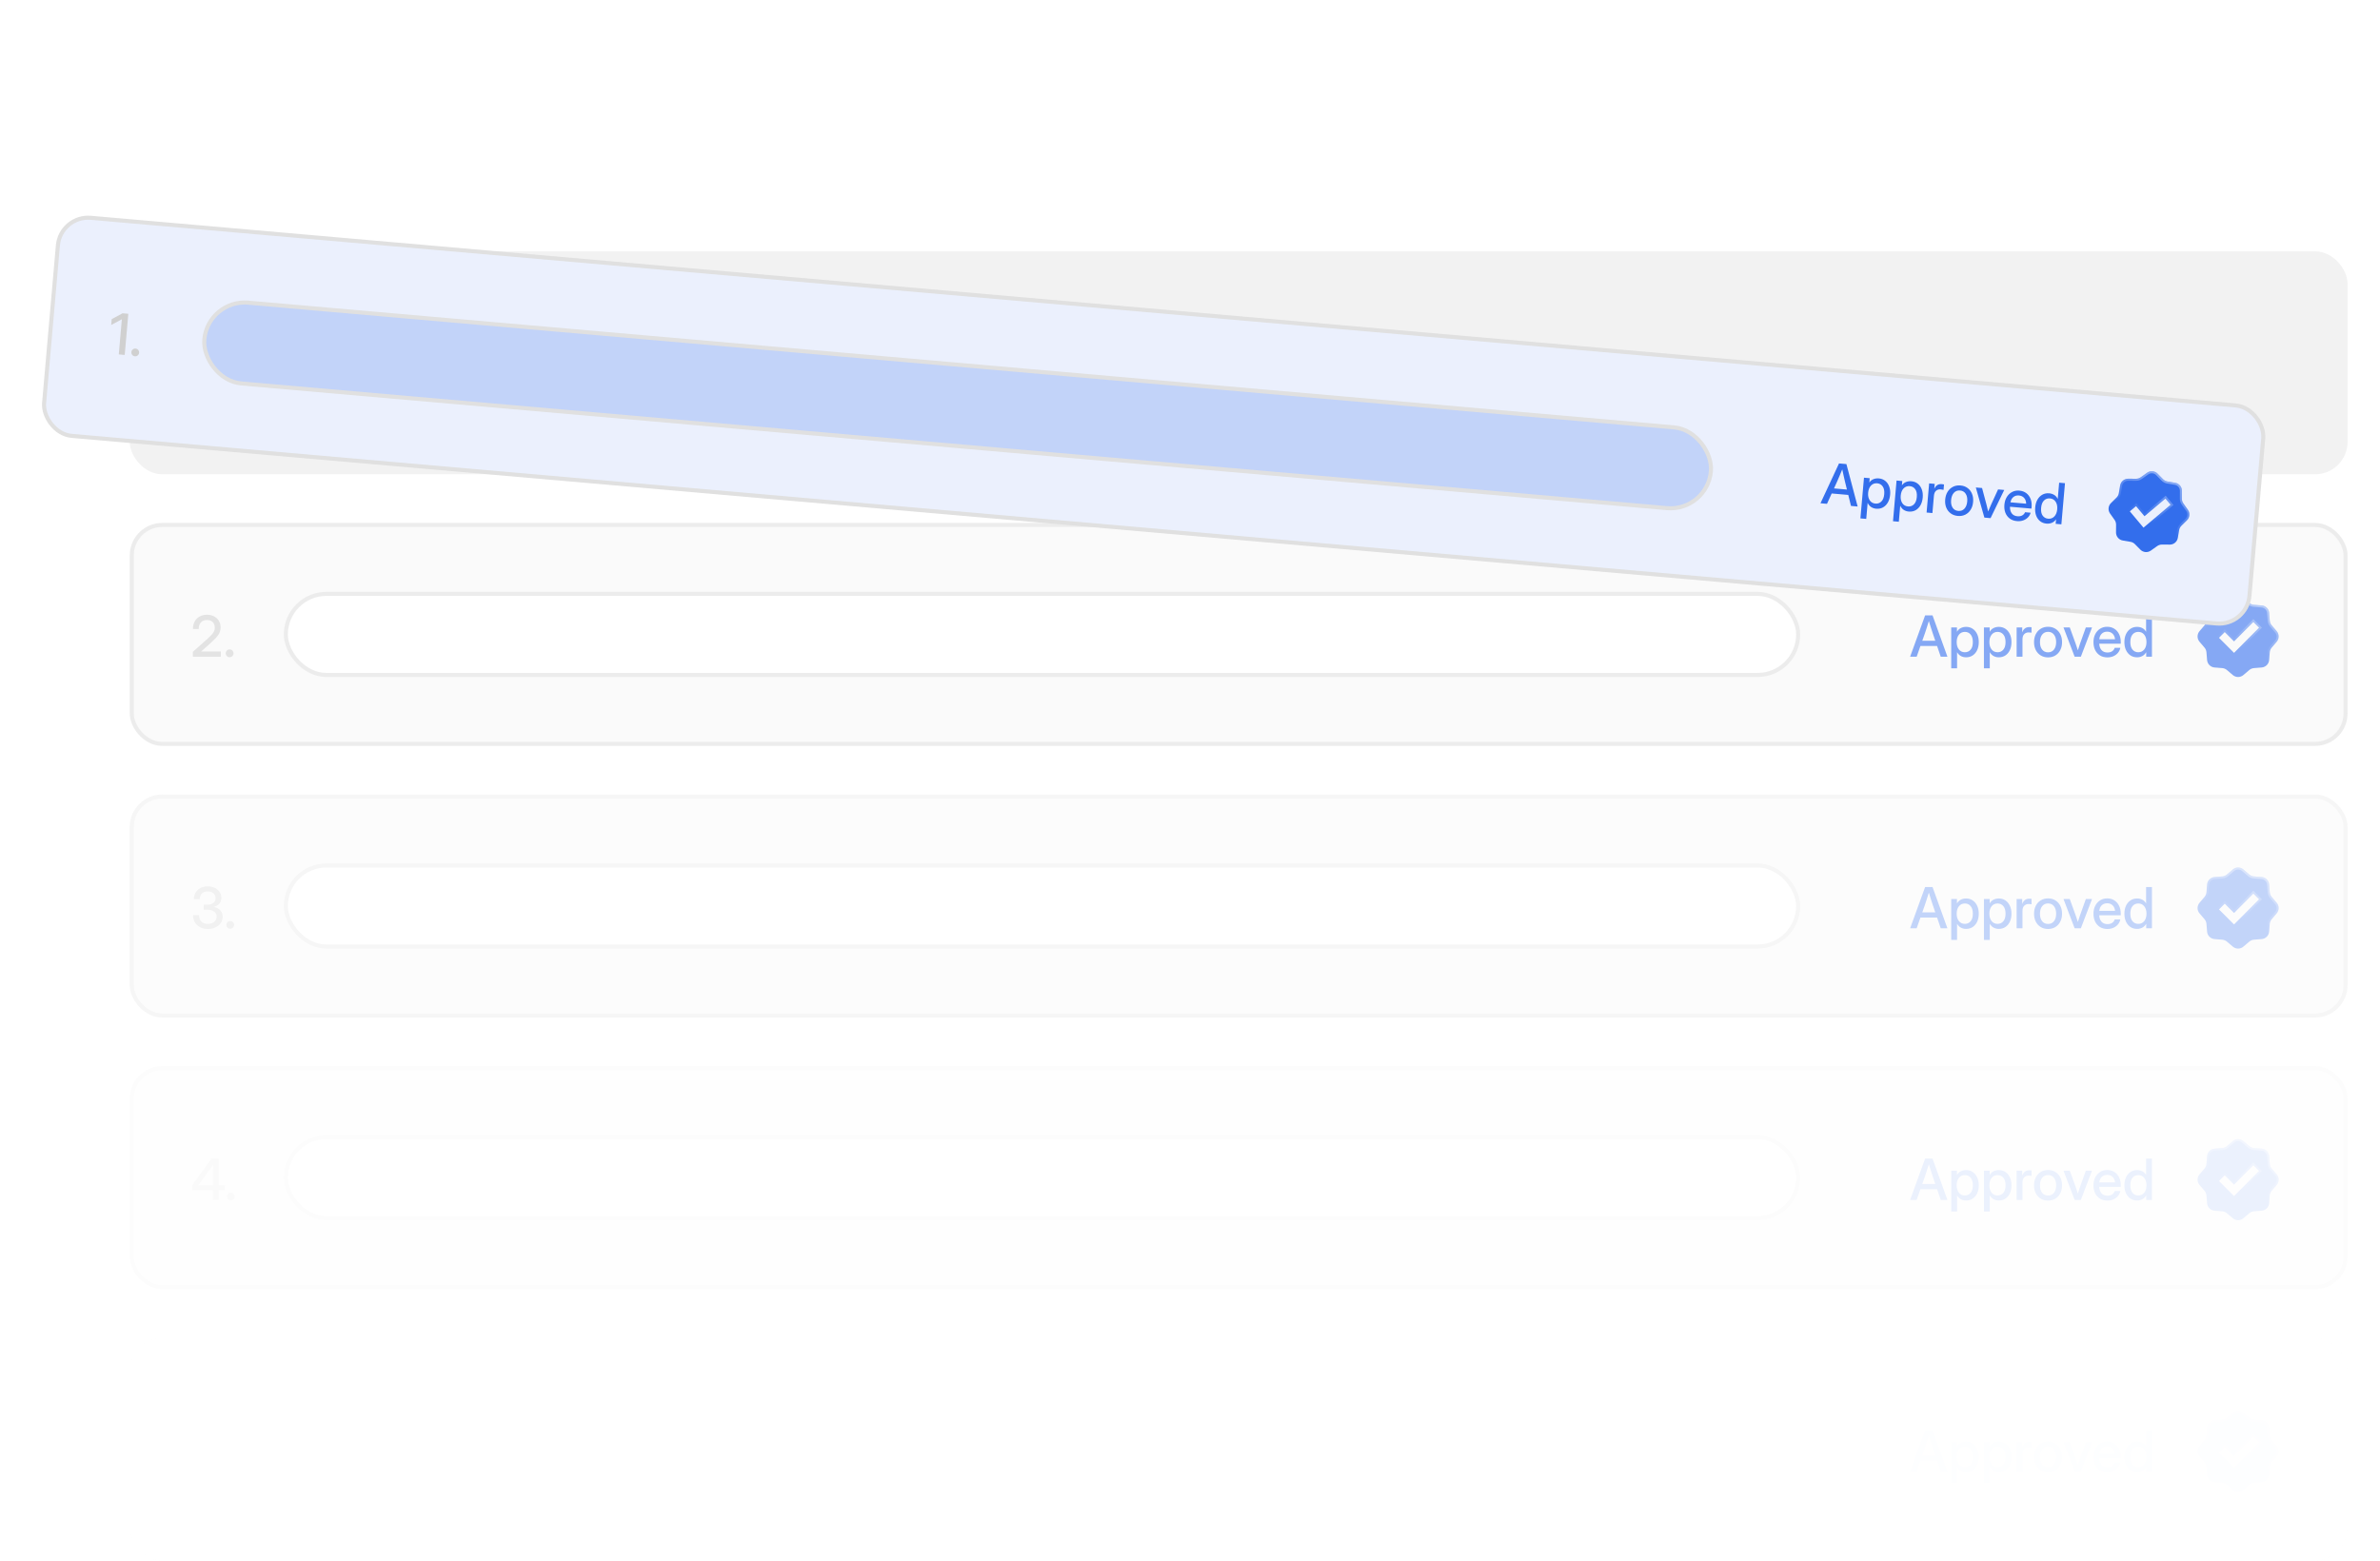 <svg width="587" height="385" viewBox="0 0 587 385" fill="none" xmlns="http://www.w3.org/2000/svg">
<rect x="32" y="62" width="547" height="55" rx="8" fill="#F2F2F2"/>
<g opacity="0.6">
<rect x="32.5" y="129.5" width="546" height="54" rx="7.5" fill="#F6F6F6" stroke="#E0E0E0"/>
<rect x="70.5" y="146.5" width="373" height="20" rx="10" fill="white" stroke="#E0E0E0"/>
<path d="M471.109 162L474.808 151.814H476.64L480.311 162H478.663L477.761 159.354H473.652L472.723 162H471.109ZM474.11 158.062H477.316L476.701 156.258C476.564 155.839 476.419 155.39 476.264 154.911C476.109 154.433 475.931 153.863 475.73 153.202C475.525 153.863 475.345 154.433 475.19 154.911C475.035 155.39 474.887 155.839 474.746 156.258L474.11 158.062ZM481.247 164.857V154.781H482.662V155.82H482.683C482.91 155.424 483.223 155.128 483.619 154.932C484.016 154.736 484.449 154.638 484.918 154.638C485.538 154.638 486.082 154.797 486.552 155.116C487.021 155.431 487.386 155.87 487.646 156.436C487.91 156.996 488.042 157.648 488.042 158.391C488.042 159.133 487.912 159.787 487.652 160.353C487.393 160.913 487.028 161.353 486.559 161.672C486.089 161.986 485.54 162.144 484.911 162.144C484.442 162.144 484.018 162.041 483.64 161.836C483.261 161.631 482.951 161.323 482.71 160.913H482.689V164.857H481.247ZM484.617 160.899C485.201 160.899 485.672 160.685 486.032 160.257C486.397 159.828 486.579 159.206 486.579 158.391C486.579 157.575 486.397 156.953 486.032 156.524C485.672 156.091 485.201 155.875 484.617 155.875C484.002 155.875 483.51 156.105 483.141 156.565C482.776 157.021 482.594 157.63 482.594 158.391C482.594 159.147 482.776 159.756 483.141 160.216C483.51 160.672 484.002 160.899 484.617 160.899ZM489.313 164.857V154.781H490.729V155.82H490.749C490.977 155.424 491.289 155.128 491.686 154.932C492.082 154.736 492.515 154.638 492.984 154.638C493.604 154.638 494.149 154.797 494.618 155.116C495.088 155.431 495.452 155.87 495.712 156.436C495.976 156.996 496.108 157.648 496.108 158.391C496.108 159.133 495.979 159.787 495.719 160.353C495.459 160.913 495.094 161.353 494.625 161.672C494.156 161.986 493.606 162.144 492.978 162.144C492.508 162.144 492.084 162.041 491.706 161.836C491.328 161.631 491.018 161.323 490.776 160.913H490.756V164.857H489.313ZM492.684 160.899C493.267 160.899 493.739 160.685 494.099 160.257C494.463 159.828 494.646 159.206 494.646 158.391C494.646 157.575 494.463 156.953 494.099 156.524C493.739 156.091 493.267 155.875 492.684 155.875C492.068 155.875 491.576 156.105 491.207 156.565C490.842 157.021 490.66 157.63 490.66 158.391C490.66 159.147 490.842 159.756 491.207 160.216C491.576 160.672 492.068 160.899 492.684 160.899ZM497.38 162V154.781H498.761V155.95H498.788C498.92 155.554 499.128 155.246 499.41 155.027C499.697 154.804 500.071 154.692 500.531 154.692C500.641 154.692 500.741 154.697 500.832 154.706C500.923 154.715 500.998 154.722 501.058 154.727V156.073C501.003 156.06 500.905 156.046 500.764 156.032C500.622 156.014 500.467 156.005 500.299 156.005C499.893 156.005 499.545 156.146 499.253 156.429C498.966 156.711 498.822 157.146 498.822 157.734V162H497.38ZM505.132 162.164C504.444 162.164 503.84 162.005 503.32 161.686C502.801 161.367 502.395 160.924 502.104 160.359C501.816 159.794 501.673 159.143 501.673 158.404C501.673 157.657 501.816 157.001 502.104 156.436C502.395 155.866 502.801 155.422 503.32 155.103C503.84 154.779 504.444 154.617 505.132 154.617C505.82 154.617 506.422 154.779 506.937 155.103C507.456 155.422 507.859 155.866 508.146 156.436C508.438 157.001 508.584 157.657 508.584 158.404C508.584 159.143 508.438 159.794 508.146 160.359C507.859 160.924 507.456 161.367 506.937 161.686C506.422 162.005 505.82 162.164 505.132 162.164ZM505.132 160.92C505.752 160.92 506.239 160.692 506.595 160.236C506.95 159.781 507.128 159.17 507.128 158.404C507.128 157.63 506.948 157.012 506.588 156.552C506.232 156.091 505.747 155.861 505.132 155.861C504.517 155.861 504.029 156.091 503.669 156.552C503.313 157.007 503.136 157.625 503.136 158.404C503.136 159.174 503.313 159.787 503.669 160.243C504.024 160.694 504.512 160.92 505.132 160.92ZM511.688 162L508.939 154.781H510.484L511.92 158.739C512.02 159.022 512.116 159.304 512.207 159.587C512.298 159.869 512.389 160.15 512.48 160.428C512.572 160.15 512.663 159.869 512.754 159.587C512.845 159.304 512.938 159.022 513.034 158.739L514.449 154.781H515.974L513.219 162H511.688ZM519.768 162.164C519.052 162.164 518.437 162.002 517.922 161.679C517.411 161.355 517.017 160.911 516.739 160.346C516.466 159.776 516.329 159.129 516.329 158.404C516.329 157.671 516.473 157.019 516.76 156.449C517.047 155.88 517.443 155.433 517.949 155.109C518.455 154.781 519.036 154.617 519.692 154.617C520.376 154.617 520.968 154.777 521.47 155.096C521.976 155.415 522.368 155.859 522.646 156.429C522.924 156.994 523.062 157.648 523.062 158.391V158.78H517.751C517.778 159.432 517.965 159.958 518.312 160.359C518.662 160.76 519.155 160.961 519.788 160.961C520.262 160.961 520.652 160.854 520.957 160.64C521.262 160.425 521.465 160.147 521.565 159.806H522.953C522.867 160.271 522.673 160.681 522.372 161.036C522.076 161.392 521.702 161.67 521.251 161.87C520.804 162.066 520.31 162.164 519.768 162.164ZM517.765 157.687H521.654C521.595 157.112 521.392 156.659 521.046 156.326C520.7 155.989 520.253 155.82 519.706 155.82C519.159 155.82 518.713 155.989 518.366 156.326C518.024 156.659 517.824 157.112 517.765 157.687ZM527.089 162.144C526.46 162.144 525.911 161.986 525.441 161.672C524.972 161.353 524.607 160.913 524.348 160.353C524.088 159.787 523.958 159.133 523.958 158.391C523.958 157.648 524.088 156.996 524.348 156.436C524.612 155.87 524.979 155.431 525.448 155.116C525.918 154.797 526.462 154.638 527.082 154.638C527.551 154.638 527.98 154.736 528.367 154.932C528.755 155.128 529.064 155.426 529.297 155.827H529.311V151.814H530.753V162H529.338V160.899H529.324C529.083 161.319 528.766 161.631 528.374 161.836C527.987 162.041 527.558 162.144 527.089 162.144ZM527.383 160.899C527.998 160.899 528.488 160.672 528.853 160.216C529.222 159.756 529.406 159.147 529.406 158.391C529.406 157.63 529.222 157.021 528.853 156.565C528.488 156.105 527.998 155.875 527.383 155.875C526.799 155.875 526.326 156.091 525.961 156.524C525.601 156.953 525.421 157.575 525.421 158.391C525.421 159.206 525.601 159.828 525.961 160.257C526.326 160.685 526.799 160.899 527.383 160.899Z" fill="#336EEC"/>
<g filter="url(#filter0_ii_2270_1024)">
<path fill-rule="evenodd" clip-rule="evenodd" d="M553.3 147.481L554.767 148.728C555.087 149 555.484 149.164 555.902 149.198L557.821 149.353C558.799 149.432 559.575 150.209 559.654 151.186L559.81 153.106C559.844 153.524 560.008 153.921 560.28 154.241L561.527 155.708C562.163 156.455 562.163 157.553 561.527 158.3L560.28 159.767C560.008 160.087 559.843 160.484 559.81 160.902L559.654 162.821C559.575 163.799 558.799 164.575 557.821 164.654L555.902 164.81C555.484 164.844 555.087 165.008 554.767 165.28L553.3 166.527C552.553 167.163 551.455 167.163 550.708 166.527L549.241 165.28C548.921 165.008 548.524 164.843 548.106 164.81L546.186 164.654C545.209 164.575 544.432 163.799 544.353 162.821L544.198 160.902C544.164 160.484 544 160.087 543.728 159.767L542.481 158.3C541.845 157.553 541.845 156.455 542.481 155.708L543.728 154.241C544 153.921 544.164 153.524 544.198 153.106L544.353 151.186C544.432 150.209 545.209 149.432 546.186 149.353L548.106 149.198C548.524 149.164 548.921 149 549.241 148.728L550.708 147.481C551.455 146.845 552.553 146.845 553.3 147.481ZM555.766 153.427L551 158.219L548.707 155.926L547.293 157.34L551 161.047L557.18 154.841L555.766 153.427Z" fill="#336EEC"/>
</g>
<path d="M550.87 147.671C551.524 147.115 552.484 147.115 553.138 147.671L554.605 148.919C554.92 149.186 555.302 149.361 555.707 149.426L555.882 149.447L557.801 149.603C558.656 149.672 559.336 150.351 559.405 151.207L559.561 153.126C559.599 153.596 559.783 154.043 560.089 154.402L561.337 155.87C561.893 156.524 561.893 157.484 561.337 158.138L560.089 159.605C559.821 159.92 559.646 160.301 559.581 160.707L559.561 160.882L559.405 162.801C559.336 163.656 558.656 164.336 557.801 164.405L555.882 164.561C555.47 164.594 555.077 164.74 554.744 164.98L554.605 165.089L553.138 166.337C552.484 166.893 551.524 166.893 550.87 166.337L549.402 165.089C549.088 164.821 548.706 164.646 548.301 164.581L548.126 164.561L546.207 164.405H546.206C545.351 164.336 544.672 163.656 544.603 162.801L544.447 160.882C544.409 160.412 544.224 159.965 543.919 159.605H543.918L542.671 158.138C542.115 157.484 542.115 156.524 542.671 155.87L543.919 154.402C544.186 154.088 544.361 153.706 544.426 153.301L544.447 153.126L544.603 151.207C544.672 150.351 545.351 149.672 546.207 149.603L548.126 149.447C548.596 149.409 549.043 149.224 549.402 148.919V148.918L550.87 147.671ZM555.589 153.251L550.999 157.864L548.707 155.572L546.939 157.34L550.823 161.224L551 161.401L551.177 161.224L557.357 155.018L557.533 154.841L555.766 153.073L555.589 153.251Z" stroke="url(#paint0_linear_2270_1024)" stroke-width="0.5" style="mix-blend-mode:overlay"/>
<path d="M47.567 162V160.797L51.231 157.529C51.619 157.178 51.942 156.864 52.202 156.586C52.462 156.303 52.656 156.025 52.783 155.752C52.915 155.479 52.981 155.171 52.981 154.829C52.981 154.25 52.808 153.792 52.462 153.455C52.116 153.113 51.644 152.942 51.047 152.942C50.4 152.942 49.896 153.143 49.536 153.544C49.176 153.945 48.996 154.49 48.996 155.178H47.581C47.581 154.48 47.722 153.868 48.005 153.339C48.292 152.81 48.693 152.398 49.208 152.102C49.727 151.801 50.338 151.65 51.04 151.65C51.696 151.65 52.277 151.783 52.783 152.047C53.289 152.307 53.685 152.671 53.973 153.141C54.264 153.605 54.41 154.146 54.41 154.761C54.41 155.44 54.223 156.053 53.85 156.6C53.476 157.142 52.922 157.741 52.188 158.397L49.632 160.694V160.708H54.465V162H47.567ZM56.632 162.116C56.367 162.116 56.142 162.025 55.955 161.843C55.773 161.656 55.682 161.428 55.682 161.159C55.682 160.895 55.773 160.669 55.955 160.482C56.142 160.296 56.367 160.202 56.632 160.202C56.901 160.202 57.126 160.296 57.309 160.482C57.495 160.669 57.589 160.895 57.589 161.159C57.589 161.428 57.495 161.656 57.309 161.843C57.126 162.025 56.901 162.116 56.632 162.116Z" fill="#D0D0D0"/>
</g>
<g opacity="0.3">
<rect x="32.5" y="196.5" width="546" height="54" rx="7.5" fill="#F6F6F6" stroke="#E0E0E0"/>
<rect x="70.5" y="213.5" width="373" height="20" rx="10" fill="white" stroke="#E0E0E0"/>
<path d="M471.109 229L474.808 218.814H476.64L480.311 229H478.663L477.761 226.354H473.652L472.723 229H471.109ZM474.11 225.062H477.316L476.701 223.258C476.564 222.839 476.419 222.39 476.264 221.911C476.109 221.433 475.931 220.863 475.73 220.202C475.525 220.863 475.345 221.433 475.19 221.911C475.035 222.39 474.887 222.839 474.746 223.258L474.11 225.062ZM481.247 231.857V221.781H482.662V222.82H482.683C482.91 222.424 483.223 222.128 483.619 221.932C484.016 221.736 484.449 221.638 484.918 221.638C485.538 221.638 486.082 221.797 486.552 222.116C487.021 222.431 487.386 222.87 487.646 223.436C487.91 223.996 488.042 224.648 488.042 225.391C488.042 226.133 487.912 226.787 487.652 227.353C487.393 227.913 487.028 228.353 486.559 228.672C486.089 228.986 485.54 229.144 484.911 229.144C484.442 229.144 484.018 229.041 483.64 228.836C483.261 228.631 482.951 228.323 482.71 227.913H482.689V231.857H481.247ZM484.617 227.899C485.201 227.899 485.672 227.685 486.032 227.257C486.397 226.828 486.579 226.206 486.579 225.391C486.579 224.575 486.397 223.953 486.032 223.524C485.672 223.091 485.201 222.875 484.617 222.875C484.002 222.875 483.51 223.105 483.141 223.565C482.776 224.021 482.594 224.63 482.594 225.391C482.594 226.147 482.776 226.756 483.141 227.216C483.51 227.672 484.002 227.899 484.617 227.899ZM489.313 231.857V221.781H490.729V222.82H490.749C490.977 222.424 491.289 222.128 491.686 221.932C492.082 221.736 492.515 221.638 492.984 221.638C493.604 221.638 494.149 221.797 494.618 222.116C495.088 222.431 495.452 222.87 495.712 223.436C495.976 223.996 496.108 224.648 496.108 225.391C496.108 226.133 495.979 226.787 495.719 227.353C495.459 227.913 495.094 228.353 494.625 228.672C494.156 228.986 493.606 229.144 492.978 229.144C492.508 229.144 492.084 229.041 491.706 228.836C491.328 228.631 491.018 228.323 490.776 227.913H490.756V231.857H489.313ZM492.684 227.899C493.267 227.899 493.739 227.685 494.099 227.257C494.463 226.828 494.646 226.206 494.646 225.391C494.646 224.575 494.463 223.953 494.099 223.524C493.739 223.091 493.267 222.875 492.684 222.875C492.068 222.875 491.576 223.105 491.207 223.565C490.842 224.021 490.66 224.63 490.66 225.391C490.66 226.147 490.842 226.756 491.207 227.216C491.576 227.672 492.068 227.899 492.684 227.899ZM497.38 229V221.781H498.761V222.95H498.788C498.92 222.554 499.128 222.246 499.41 222.027C499.697 221.804 500.071 221.692 500.531 221.692C500.641 221.692 500.741 221.697 500.832 221.706C500.923 221.715 500.998 221.722 501.058 221.727V223.073C501.003 223.06 500.905 223.046 500.764 223.032C500.622 223.014 500.467 223.005 500.299 223.005C499.893 223.005 499.545 223.146 499.253 223.429C498.966 223.711 498.822 224.146 498.822 224.734V229H497.38ZM505.132 229.164C504.444 229.164 503.84 229.005 503.32 228.686C502.801 228.367 502.395 227.924 502.104 227.359C501.816 226.794 501.673 226.143 501.673 225.404C501.673 224.657 501.816 224.001 502.104 223.436C502.395 222.866 502.801 222.422 503.32 222.103C503.84 221.779 504.444 221.617 505.132 221.617C505.82 221.617 506.422 221.779 506.937 222.103C507.456 222.422 507.859 222.866 508.146 223.436C508.438 224.001 508.584 224.657 508.584 225.404C508.584 226.143 508.438 226.794 508.146 227.359C507.859 227.924 507.456 228.367 506.937 228.686C506.422 229.005 505.82 229.164 505.132 229.164ZM505.132 227.92C505.752 227.92 506.239 227.692 506.595 227.236C506.95 226.781 507.128 226.17 507.128 225.404C507.128 224.63 506.948 224.012 506.588 223.552C506.232 223.091 505.747 222.861 505.132 222.861C504.517 222.861 504.029 223.091 503.669 223.552C503.313 224.007 503.136 224.625 503.136 225.404C503.136 226.174 503.313 226.787 503.669 227.243C504.024 227.694 504.512 227.92 505.132 227.92ZM511.688 229L508.939 221.781H510.484L511.92 225.739C512.02 226.022 512.116 226.304 512.207 226.587C512.298 226.869 512.389 227.15 512.48 227.428C512.572 227.15 512.663 226.869 512.754 226.587C512.845 226.304 512.938 226.022 513.034 225.739L514.449 221.781H515.974L513.219 229H511.688ZM519.768 229.164C519.052 229.164 518.437 229.002 517.922 228.679C517.411 228.355 517.017 227.911 516.739 227.346C516.466 226.776 516.329 226.129 516.329 225.404C516.329 224.671 516.473 224.019 516.76 223.449C517.047 222.88 517.443 222.433 517.949 222.109C518.455 221.781 519.036 221.617 519.692 221.617C520.376 221.617 520.968 221.777 521.47 222.096C521.976 222.415 522.368 222.859 522.646 223.429C522.924 223.994 523.062 224.648 523.062 225.391V225.78H517.751C517.778 226.432 517.965 226.958 518.312 227.359C518.662 227.76 519.155 227.961 519.788 227.961C520.262 227.961 520.652 227.854 520.957 227.64C521.262 227.425 521.465 227.147 521.565 226.806H522.953C522.867 227.271 522.673 227.681 522.372 228.036C522.076 228.392 521.702 228.67 521.251 228.87C520.804 229.066 520.31 229.164 519.768 229.164ZM517.765 224.687H521.654C521.595 224.112 521.392 223.659 521.046 223.326C520.7 222.989 520.253 222.82 519.706 222.82C519.159 222.82 518.713 222.989 518.366 223.326C518.024 223.659 517.824 224.112 517.765 224.687ZM527.089 229.144C526.46 229.144 525.911 228.986 525.441 228.672C524.972 228.353 524.607 227.913 524.348 227.353C524.088 226.787 523.958 226.133 523.958 225.391C523.958 224.648 524.088 223.996 524.348 223.436C524.612 222.87 524.979 222.431 525.448 222.116C525.918 221.797 526.462 221.638 527.082 221.638C527.551 221.638 527.98 221.736 528.367 221.932C528.755 222.128 529.064 222.426 529.297 222.827H529.311V218.814H530.753V229H529.338V227.899H529.324C529.083 228.319 528.766 228.631 528.374 228.836C527.987 229.041 527.558 229.144 527.089 229.144ZM527.383 227.899C527.998 227.899 528.488 227.672 528.853 227.216C529.222 226.756 529.406 226.147 529.406 225.391C529.406 224.63 529.222 224.021 528.853 223.565C528.488 223.105 527.998 222.875 527.383 222.875C526.799 222.875 526.326 223.091 525.961 223.524C525.601 223.953 525.421 224.575 525.421 225.391C525.421 226.206 525.601 226.828 525.961 227.257C526.326 227.685 526.799 227.899 527.383 227.899Z" fill="#336EEC"/>
<g filter="url(#filter1_ii_2270_1024)">
<path fill-rule="evenodd" clip-rule="evenodd" d="M553.3 214.481L554.767 215.728C555.087 216 555.484 216.164 555.902 216.198L557.821 216.353C558.799 216.432 559.575 217.209 559.654 218.186L559.81 220.106C559.844 220.524 560.008 220.921 560.28 221.241L561.527 222.708C562.163 223.455 562.163 224.553 561.527 225.3L560.28 226.767C560.008 227.087 559.843 227.484 559.81 227.902L559.654 229.821C559.575 230.799 558.799 231.575 557.821 231.654L555.902 231.81C555.484 231.844 555.087 232.008 554.767 232.28L553.3 233.527C552.553 234.163 551.455 234.163 550.708 233.527L549.241 232.28C548.921 232.008 548.524 231.843 548.106 231.81L546.186 231.654C545.209 231.575 544.432 230.799 544.353 229.821L544.198 227.902C544.164 227.484 544 227.087 543.728 226.767L542.481 225.3C541.845 224.553 541.845 223.455 542.481 222.708L543.728 221.241C544 220.921 544.164 220.524 544.198 220.106L544.353 218.186C544.432 217.209 545.209 216.432 546.186 216.353L548.106 216.198C548.524 216.164 548.921 216 549.241 215.728L550.708 214.481C551.455 213.845 552.553 213.845 553.3 214.481ZM555.766 220.427L551 225.219L548.707 222.926L547.293 224.34L551 228.047L557.18 221.841L555.766 220.427Z" fill="#336EEC"/>
</g>
<path d="M550.87 214.671C551.524 214.115 552.484 214.115 553.138 214.671L554.605 215.919C554.92 216.186 555.302 216.361 555.707 216.426L555.882 216.447L557.801 216.603C558.656 216.672 559.336 217.351 559.405 218.207L559.561 220.126C559.599 220.596 559.783 221.043 560.089 221.402L561.337 222.87C561.893 223.524 561.893 224.484 561.337 225.138L560.089 226.605C559.821 226.92 559.646 227.301 559.581 227.707L559.561 227.882L559.405 229.801C559.336 230.656 558.656 231.336 557.801 231.405L555.882 231.561C555.47 231.594 555.077 231.74 554.744 231.98L554.605 232.089L553.138 233.337C552.484 233.893 551.524 233.893 550.87 233.337L549.402 232.089C549.088 231.821 548.706 231.646 548.301 231.581L548.126 231.561L546.207 231.405H546.206C545.351 231.336 544.672 230.656 544.603 229.801L544.447 227.882C544.409 227.412 544.224 226.965 543.919 226.605H543.918L542.671 225.138C542.115 224.484 542.115 223.524 542.671 222.87L543.919 221.402C544.186 221.088 544.361 220.706 544.426 220.301L544.447 220.126L544.603 218.207C544.672 217.351 545.351 216.672 546.207 216.603L548.126 216.447C548.596 216.409 549.043 216.224 549.402 215.919V215.918L550.87 214.671ZM555.589 220.251L550.999 224.864L548.707 222.572L546.939 224.34L550.823 228.224L551 228.401L551.177 228.224L557.357 222.018L557.533 221.841L555.766 220.073L555.589 220.251Z" stroke="url(#paint1_linear_2270_1024)" stroke-width="0.5" style="mix-blend-mode:overlay"/>
<path d="M51.279 229.164C50.527 229.164 49.876 229.016 49.324 228.72C48.777 228.424 48.353 228.018 48.053 227.503C47.752 226.988 47.602 226.402 47.602 225.746H49.099C49.099 226.425 49.288 226.954 49.666 227.332C50.049 227.71 50.578 227.899 51.252 227.899C51.899 227.899 52.423 227.735 52.824 227.407C53.23 227.079 53.433 226.639 53.433 226.088C53.433 225.582 53.216 225.176 52.783 224.871C52.355 224.561 51.79 224.406 51.088 224.406H50.24V223.169H51.088C51.708 223.169 52.207 223.028 52.585 222.745C52.968 222.463 53.159 222.087 53.159 221.617C53.159 221.089 52.981 220.672 52.626 220.366C52.27 220.061 51.801 219.908 51.218 219.908C50.616 219.908 50.14 220.077 49.789 220.414C49.443 220.751 49.27 221.216 49.27 221.809H47.813C47.813 221.193 47.957 220.649 48.244 220.175C48.531 219.696 48.93 219.323 49.44 219.054C49.951 218.785 50.546 218.65 51.225 218.65C51.872 218.65 52.45 218.773 52.961 219.02C53.471 219.261 53.872 219.598 54.164 220.031C54.46 220.46 54.608 220.95 54.608 221.501C54.608 222.039 54.44 222.506 54.102 222.902C53.765 223.294 53.312 223.568 52.742 223.723V223.743C53.412 223.848 53.943 224.121 54.335 224.563C54.727 225.006 54.923 225.527 54.923 226.129C54.923 226.721 54.766 227.245 54.451 227.701C54.137 228.157 53.704 228.515 53.152 228.774C52.605 229.034 51.981 229.164 51.279 229.164ZM56.782 229.116C56.518 229.116 56.292 229.025 56.105 228.843C55.923 228.656 55.832 228.428 55.832 228.159C55.832 227.895 55.923 227.669 56.105 227.482C56.292 227.296 56.518 227.202 56.782 227.202C57.051 227.202 57.277 227.296 57.459 227.482C57.646 227.669 57.739 227.895 57.739 228.159C57.739 228.428 57.646 228.656 57.459 228.843C57.277 229.025 57.051 229.116 56.782 229.116Z" fill="#D0D0D0"/>
</g>
<g filter="url(#filter2_d_2270_1024)">
<rect x="35.933" y="7.077" width="546" height="54" rx="7.5" transform="rotate(5 35.933 7.077)" fill="#EBF0FD" stroke="#E0E0E0"/>
<rect x="72.266" y="27.789" width="373" height="20" rx="10" transform="rotate(5 72.266 27.789)" fill="#C2D3F9" stroke="#E0E0E0"/>
<path d="M470 78.145L474.572 68.321L476.397 68.481L479.166 78.947L477.525 78.804L476.856 76.09L472.764 75.731L471.607 78.286L470 78.145ZM473.333 74.484L476.526 74.764L476.071 72.912C475.971 72.483 475.865 72.023 475.752 71.533C475.64 71.042 475.512 70.46 475.37 69.784C475.108 70.424 474.879 70.976 474.683 71.439C474.487 71.902 474.3 72.337 474.123 72.742L473.333 74.484ZM479.85 81.875L480.728 71.838L482.138 71.961L482.047 72.996L482.068 72.998C482.329 72.623 482.666 72.355 483.078 72.194C483.49 72.034 483.93 71.974 484.398 72.014C485.015 72.069 485.544 72.275 485.983 72.634C486.424 72.988 486.749 73.458 486.958 74.043C487.172 74.625 487.247 75.285 487.183 76.025C487.118 76.766 486.931 77.406 486.623 77.946C486.316 78.482 485.914 78.888 485.419 79.165C484.924 79.437 484.363 79.546 483.737 79.491C483.269 79.45 482.856 79.311 482.497 79.074C482.138 78.837 481.856 78.503 481.651 78.074L481.631 78.072L481.287 82.001L479.85 81.875ZM483.552 78.226C484.133 78.277 484.622 78.105 485.018 77.709C485.418 77.314 485.654 76.711 485.725 75.898C485.796 75.085 485.669 74.45 485.343 73.991C485.022 73.528 484.571 73.272 483.99 73.221C483.377 73.167 482.867 73.354 482.459 73.78C482.056 74.202 481.821 74.792 481.755 75.551C481.689 76.304 481.818 76.926 482.141 77.416C482.469 77.903 482.939 78.173 483.552 78.226ZM487.886 82.578L488.764 72.541L490.173 72.664L490.083 73.699L490.103 73.701C490.365 73.326 490.702 73.058 491.114 72.897C491.526 72.737 491.966 72.677 492.433 72.718C493.051 72.772 493.579 72.978 494.019 73.337C494.459 73.691 494.784 74.161 494.994 74.746C495.208 75.328 495.283 75.989 495.218 76.728C495.154 77.469 494.967 78.109 494.659 78.649C494.352 79.185 493.95 79.591 493.455 79.868C492.96 80.14 492.399 80.249 491.772 80.194C491.305 80.153 490.891 80.014 490.532 79.777C490.174 79.54 489.892 79.206 489.687 78.777L489.666 78.775L489.323 82.704L487.886 82.578ZM491.588 78.929C492.169 78.98 492.658 78.808 493.054 78.412C493.454 78.017 493.69 77.414 493.761 76.601C493.832 75.788 493.705 75.153 493.379 74.694C493.058 74.231 492.607 73.975 492.026 73.924C491.413 73.87 490.903 74.057 490.495 74.483C490.092 74.905 489.857 75.496 489.791 76.254C489.725 77.007 489.853 77.629 490.177 78.12C490.505 78.606 490.975 78.876 491.588 78.929ZM496.17 80.435L496.8 73.244L498.175 73.364L498.073 74.528L498.101 74.531C498.267 74.147 498.5 73.859 498.801 73.666C499.106 73.468 499.488 73.39 499.947 73.43C500.056 73.439 500.155 73.453 500.245 73.47C500.335 73.487 500.409 73.5 500.468 73.51L500.351 74.851C500.297 74.833 500.201 74.811 500.061 74.785C499.922 74.754 499.769 74.732 499.601 74.717C499.197 74.682 498.837 74.792 498.522 75.048C498.211 75.305 498.03 75.726 497.979 76.311L497.607 80.561L496.17 80.435ZM503.879 81.274C503.193 81.214 502.605 81.002 502.116 80.639C501.626 80.276 501.26 79.801 501.019 79.212C500.782 78.624 500.696 77.963 500.76 77.227C500.826 76.483 501.026 75.841 501.361 75.303C501.701 74.761 502.144 74.354 502.689 74.082C503.235 73.804 503.851 73.696 504.536 73.756C505.222 73.816 505.807 74.029 506.292 74.397C506.782 74.76 507.145 75.237 507.381 75.83C507.622 76.418 507.71 77.085 507.645 77.829C507.581 78.565 507.379 79.201 507.039 79.739C506.704 80.277 506.263 80.682 505.718 80.955C505.177 81.228 504.564 81.334 503.879 81.274ZM503.987 80.035C504.604 80.089 505.11 79.904 505.504 79.481C505.898 79.058 506.128 78.465 506.195 77.703C506.262 76.931 506.137 76.3 505.818 75.81C505.504 75.32 505.041 75.049 504.428 74.995C503.815 74.942 503.309 75.128 502.91 75.556C502.517 75.979 502.286 76.578 502.218 77.355C502.151 78.122 502.274 78.748 502.589 79.233C502.903 79.713 503.37 79.981 503.987 80.035ZM510.424 81.682L508.315 74.251L509.854 74.386L510.939 78.454C511.015 78.744 511.085 79.034 511.151 79.323C511.218 79.613 511.284 79.9 511.351 80.185C511.466 79.916 511.581 79.644 511.696 79.371C511.812 79.097 511.929 78.824 512.049 78.551L513.804 74.731L515.323 74.864L511.949 81.815L510.424 81.682ZM518.459 82.55C517.746 82.487 517.147 82.272 516.662 81.905C516.182 81.538 515.828 81.061 515.6 80.474C515.378 79.883 515.298 79.226 515.361 78.504C515.425 77.773 515.625 77.137 515.96 76.594C516.296 76.052 516.73 75.641 517.262 75.363C517.795 75.081 518.388 74.968 519.041 75.025C519.722 75.085 520.299 75.295 520.77 75.656C521.246 76.018 521.598 76.495 521.825 77.087C522.053 77.674 522.135 78.338 522.07 79.078L522.036 79.466L516.745 79.003C516.715 79.654 516.855 80.195 517.165 80.625C517.48 81.055 517.953 81.298 518.584 81.353C519.056 81.394 519.454 81.321 519.776 81.135C520.099 80.948 520.325 80.689 520.455 80.357L521.838 80.478C521.711 80.933 521.482 81.325 521.151 81.653C520.825 81.981 520.429 82.226 519.962 82.386C519.5 82.542 518.999 82.597 518.459 82.55ZM516.854 77.915L520.728 78.254C520.719 77.676 520.557 77.207 520.241 76.845C519.925 76.479 519.495 76.272 518.95 76.225C518.405 76.177 517.946 76.306 517.571 76.612C517.202 76.913 516.963 77.348 516.854 77.915ZM525.754 83.167C525.127 83.112 524.594 82.908 524.154 82.554C523.714 82.195 523.389 81.725 523.179 81.144C522.97 80.558 522.897 79.896 522.962 79.156C523.027 78.416 523.213 77.778 523.521 77.242C523.833 76.702 524.237 76.296 524.732 76.024C525.227 75.747 525.784 75.635 526.401 75.689C526.869 75.73 527.287 75.865 527.656 76.094C528.025 76.323 528.307 76.647 528.504 77.067L528.518 77.069L528.867 73.071L530.304 73.197L529.416 83.344L528.007 83.22L528.103 82.124L528.089 82.123C527.812 82.519 527.469 82.803 527.061 82.973C526.657 83.143 526.221 83.208 525.754 83.167ZM526.155 81.954C526.768 82.007 527.276 81.823 527.679 81.401C528.087 80.974 528.324 80.384 528.389 79.631C528.456 78.872 528.325 78.25 527.997 77.764C527.674 77.274 527.206 77.002 526.593 76.948C526.012 76.897 525.521 77.072 525.12 77.471C524.724 77.867 524.49 78.471 524.419 79.283C524.348 80.096 524.473 80.731 524.795 81.189C525.12 81.648 525.574 81.903 526.155 81.954Z" fill="#336EEC"/>
<g filter="url(#filter3_ii_2270_1024)">
<path fill-rule="evenodd" clip-rule="evenodd" d="M553.143 70.844L554.496 72.215C554.791 72.514 555.172 72.712 555.586 72.782L557.484 73.104C558.451 73.268 559.157 74.109 559.151 75.09L559.138 77.016C559.135 77.435 559.264 77.845 559.507 78.187L560.622 79.757C561.19 80.557 561.094 81.651 560.396 82.34L559.026 83.692C558.727 83.987 558.528 84.368 558.458 84.782L558.136 86.681C557.973 87.648 557.132 88.353 556.151 88.347L554.225 88.334C553.805 88.332 553.396 88.461 553.053 88.704L551.483 89.819C550.683 90.387 549.59 90.291 548.901 89.593L547.548 88.222C547.253 87.923 546.872 87.725 546.458 87.655L544.56 87.333C543.593 87.169 542.887 86.328 542.894 85.347L542.906 83.421C542.909 83.002 542.78 82.592 542.537 82.25L541.422 80.68C540.854 79.88 540.95 78.786 541.648 78.097L543.018 76.745C543.317 76.45 543.516 76.069 543.586 75.655L543.908 73.756C544.072 72.789 544.912 72.084 545.893 72.09L547.819 72.103C548.239 72.105 548.649 71.976 548.991 71.733L550.561 70.618C551.361 70.05 552.454 70.146 553.143 70.844ZM555.081 76.983L549.916 81.341L547.832 78.857L546.3 80.143L549.67 84.159L556.367 78.515L555.081 76.983Z" fill="#336EEC"/>
</g>
<path d="M550.706 70.822C551.406 70.326 552.362 70.409 552.965 71.02L554.318 72.391C554.609 72.685 554.973 72.892 555.372 72.992L555.544 73.029L557.442 73.35C558.288 73.494 558.906 74.23 558.9 75.089L558.888 77.014C558.885 77.486 559.03 77.947 559.303 78.332L560.418 79.903C560.915 80.602 560.831 81.558 560.221 82.161L558.849 83.515C558.556 83.805 558.348 84.17 558.248 84.568L558.212 84.74L557.89 86.638C557.747 87.485 557.01 88.103 556.152 88.097L554.227 88.084C553.814 88.082 553.409 88.193 553.057 88.404L552.909 88.499L551.338 89.615C550.638 90.112 549.682 90.028 549.079 89.417L547.726 88.046C547.436 87.752 547.071 87.544 546.673 87.444L546.5 87.408L544.602 87.087L544.601 87.086C543.755 86.943 543.138 86.207 543.144 85.348L543.156 83.423C543.159 82.951 543.014 82.49 542.741 82.106L542.74 82.105L541.626 80.535C541.129 79.835 541.213 78.879 541.823 78.276L543.195 76.922C543.488 76.632 543.695 76.267 543.795 75.869L543.832 75.697L544.154 73.799C544.298 72.952 545.034 72.334 545.892 72.34L547.817 72.353C548.289 72.356 548.75 72.211 549.135 71.938L549.135 71.937L550.706 70.822ZM554.92 76.792L549.946 80.988L547.862 78.505L545.948 80.112L549.478 84.319L549.639 84.512L549.83 84.35L556.528 78.706L556.719 78.546L555.112 76.631L554.92 76.792Z" stroke="url(#paint2_linear_2270_1024)" stroke-width="0.5" style="mix-blend-mode:overlay"/>
<path d="M52.648 31.407L51.761 41.554L50.297 41.426L51.054 32.764L51.047 32.763L48.427 34.167L48.553 32.723L51.225 31.283L52.648 31.407ZM54.27 41.89C54.007 41.867 53.79 41.757 53.62 41.559C53.455 41.357 53.384 41.122 53.407 40.854C53.43 40.591 53.541 40.374 53.738 40.204C53.941 40.034 54.174 39.96 54.437 39.983C54.705 40.007 54.921 40.12 55.087 40.322C55.257 40.524 55.33 40.757 55.307 41.02C55.283 41.288 55.171 41.507 54.968 41.677C54.771 41.843 54.538 41.914 54.27 41.89Z" fill="#D0D0D0"/>
</g>
<g opacity="0.1">
<rect x="32.5" y="263.5" width="546" height="54" rx="7.5" fill="#F6F6F6" stroke="#E0E0E0"/>
<rect x="70.5" y="280.5" width="373" height="20" rx="10" fill="white" stroke="#E0E0E0"/>
<path d="M471.109 296L474.808 285.814H476.64L480.311 296H478.663L477.761 293.354H473.652L472.723 296H471.109ZM474.11 292.062H477.316L476.701 290.258C476.564 289.839 476.419 289.39 476.264 288.911C476.109 288.433 475.931 287.863 475.73 287.202C475.525 287.863 475.345 288.433 475.19 288.911C475.035 289.39 474.887 289.839 474.746 290.258L474.11 292.062ZM481.247 298.857V288.781H482.662V289.82H482.683C482.91 289.424 483.223 289.128 483.619 288.932C484.016 288.736 484.449 288.638 484.918 288.638C485.538 288.638 486.082 288.797 486.552 289.116C487.021 289.431 487.386 289.87 487.646 290.436C487.91 290.996 488.042 291.648 488.042 292.391C488.042 293.133 487.912 293.787 487.652 294.353C487.393 294.913 487.028 295.353 486.559 295.672C486.089 295.986 485.54 296.144 484.911 296.144C484.442 296.144 484.018 296.041 483.64 295.836C483.261 295.631 482.951 295.323 482.71 294.913H482.689V298.857H481.247ZM484.617 294.899C485.201 294.899 485.672 294.685 486.032 294.257C486.397 293.828 486.579 293.206 486.579 292.391C486.579 291.575 486.397 290.953 486.032 290.524C485.672 290.091 485.201 289.875 484.617 289.875C484.002 289.875 483.51 290.105 483.141 290.565C482.776 291.021 482.594 291.63 482.594 292.391C482.594 293.147 482.776 293.756 483.141 294.216C483.51 294.672 484.002 294.899 484.617 294.899ZM489.313 298.857V288.781H490.729V289.82H490.749C490.977 289.424 491.289 289.128 491.686 288.932C492.082 288.736 492.515 288.638 492.984 288.638C493.604 288.638 494.149 288.797 494.618 289.116C495.088 289.431 495.452 289.87 495.712 290.436C495.976 290.996 496.108 291.648 496.108 292.391C496.108 293.133 495.979 293.787 495.719 294.353C495.459 294.913 495.094 295.353 494.625 295.672C494.156 295.986 493.606 296.144 492.978 296.144C492.508 296.144 492.084 296.041 491.706 295.836C491.328 295.631 491.018 295.323 490.776 294.913H490.756V298.857H489.313ZM492.684 294.899C493.267 294.899 493.739 294.685 494.099 294.257C494.463 293.828 494.646 293.206 494.646 292.391C494.646 291.575 494.463 290.953 494.099 290.524C493.739 290.091 493.267 289.875 492.684 289.875C492.068 289.875 491.576 290.105 491.207 290.565C490.842 291.021 490.66 291.63 490.66 292.391C490.66 293.147 490.842 293.756 491.207 294.216C491.576 294.672 492.068 294.899 492.684 294.899ZM497.38 296V288.781H498.761V289.95H498.788C498.92 289.554 499.128 289.246 499.41 289.027C499.697 288.804 500.071 288.692 500.531 288.692C500.641 288.692 500.741 288.697 500.832 288.706C500.923 288.715 500.998 288.722 501.058 288.727V290.073C501.003 290.06 500.905 290.046 500.764 290.032C500.622 290.014 500.467 290.005 500.299 290.005C499.893 290.005 499.545 290.146 499.253 290.429C498.966 290.711 498.822 291.146 498.822 291.734V296H497.38ZM505.132 296.164C504.444 296.164 503.84 296.005 503.32 295.686C502.801 295.367 502.395 294.924 502.104 294.359C501.816 293.794 501.673 293.143 501.673 292.404C501.673 291.657 501.816 291.001 502.104 290.436C502.395 289.866 502.801 289.422 503.32 289.103C503.84 288.779 504.444 288.617 505.132 288.617C505.82 288.617 506.422 288.779 506.937 289.103C507.456 289.422 507.859 289.866 508.146 290.436C508.438 291.001 508.584 291.657 508.584 292.404C508.584 293.143 508.438 293.794 508.146 294.359C507.859 294.924 507.456 295.367 506.937 295.686C506.422 296.005 505.82 296.164 505.132 296.164ZM505.132 294.92C505.752 294.92 506.239 294.692 506.595 294.236C506.95 293.781 507.128 293.17 507.128 292.404C507.128 291.63 506.948 291.012 506.588 290.552C506.232 290.091 505.747 289.861 505.132 289.861C504.517 289.861 504.029 290.091 503.669 290.552C503.313 291.007 503.136 291.625 503.136 292.404C503.136 293.174 503.313 293.787 503.669 294.243C504.024 294.694 504.512 294.92 505.132 294.92ZM511.688 296L508.939 288.781H510.484L511.92 292.739C512.02 293.022 512.116 293.304 512.207 293.587C512.298 293.869 512.389 294.15 512.48 294.428C512.572 294.15 512.663 293.869 512.754 293.587C512.845 293.304 512.938 293.022 513.034 292.739L514.449 288.781H515.974L513.219 296H511.688ZM519.768 296.164C519.052 296.164 518.437 296.002 517.922 295.679C517.411 295.355 517.017 294.911 516.739 294.346C516.466 293.776 516.329 293.129 516.329 292.404C516.329 291.671 516.473 291.019 516.76 290.449C517.047 289.88 517.443 289.433 517.949 289.109C518.455 288.781 519.036 288.617 519.692 288.617C520.376 288.617 520.968 288.777 521.47 289.096C521.976 289.415 522.368 289.859 522.646 290.429C522.924 290.994 523.062 291.648 523.062 292.391V292.78H517.751C517.778 293.432 517.965 293.958 518.312 294.359C518.662 294.76 519.155 294.961 519.788 294.961C520.262 294.961 520.652 294.854 520.957 294.64C521.262 294.425 521.465 294.147 521.565 293.806H522.953C522.867 294.271 522.673 294.681 522.372 295.036C522.076 295.392 521.702 295.67 521.251 295.87C520.804 296.066 520.31 296.164 519.768 296.164ZM517.765 291.687H521.654C521.595 291.112 521.392 290.659 521.046 290.326C520.7 289.989 520.253 289.82 519.706 289.82C519.159 289.82 518.713 289.989 518.366 290.326C518.024 290.659 517.824 291.112 517.765 291.687ZM527.089 296.144C526.46 296.144 525.911 295.986 525.441 295.672C524.972 295.353 524.607 294.913 524.348 294.353C524.088 293.787 523.958 293.133 523.958 292.391C523.958 291.648 524.088 290.996 524.348 290.436C524.612 289.87 524.979 289.431 525.448 289.116C525.918 288.797 526.462 288.638 527.082 288.638C527.551 288.638 527.98 288.736 528.367 288.932C528.755 289.128 529.064 289.426 529.297 289.827H529.311V285.814H530.753V296H529.338V294.899H529.324C529.083 295.319 528.766 295.631 528.374 295.836C527.987 296.041 527.558 296.144 527.089 296.144ZM527.383 294.899C527.998 294.899 528.488 294.672 528.853 294.216C529.222 293.756 529.406 293.147 529.406 292.391C529.406 291.63 529.222 291.021 528.853 290.565C528.488 290.105 527.998 289.875 527.383 289.875C526.799 289.875 526.326 290.091 525.961 290.524C525.601 290.953 525.421 291.575 525.421 292.391C525.421 293.206 525.601 293.828 525.961 294.257C526.326 294.685 526.799 294.899 527.383 294.899Z" fill="#336EEC"/>
<g filter="url(#filter4_ii_2270_1024)">
<path fill-rule="evenodd" clip-rule="evenodd" d="M553.3 281.481L554.767 282.728C555.087 283 555.484 283.164 555.902 283.198L557.821 283.353C558.799 283.432 559.575 284.209 559.654 285.186L559.81 287.106C559.844 287.524 560.008 287.921 560.28 288.241L561.527 289.708C562.163 290.455 562.163 291.553 561.527 292.3L560.28 293.767C560.008 294.087 559.843 294.484 559.81 294.902L559.654 296.821C559.575 297.799 558.799 298.575 557.821 298.654L555.902 298.81C555.484 298.844 555.087 299.008 554.767 299.28L553.3 300.527C552.553 301.163 551.455 301.163 550.708 300.527L549.241 299.28C548.921 299.008 548.524 298.843 548.106 298.81L546.186 298.654C545.209 298.575 544.432 297.799 544.353 296.821L544.198 294.902C544.164 294.484 544 294.087 543.728 293.767L542.481 292.3C541.845 291.553 541.845 290.455 542.481 289.708L543.728 288.241C544 287.921 544.164 287.524 544.198 287.106L544.353 285.186C544.432 284.209 545.209 283.432 546.186 283.353L548.106 283.198C548.524 283.164 548.921 283 549.241 282.728L550.708 281.481C551.455 280.845 552.553 280.845 553.3 281.481ZM555.766 287.427L551 292.219L548.707 289.926L547.293 291.34L551 295.047L557.18 288.841L555.766 287.427Z" fill="#336EEC"/>
</g>
<path d="M550.87 281.671C551.524 281.115 552.484 281.115 553.138 281.671L554.605 282.919C554.92 283.186 555.302 283.361 555.707 283.426L555.882 283.447L557.801 283.603C558.656 283.672 559.336 284.351 559.405 285.207L559.561 287.126C559.599 287.596 559.783 288.043 560.089 288.402L561.337 289.87C561.893 290.524 561.893 291.484 561.337 292.138L560.089 293.605C559.821 293.92 559.646 294.301 559.581 294.707L559.561 294.882L559.405 296.801C559.336 297.656 558.656 298.336 557.801 298.405L555.882 298.561C555.47 298.594 555.077 298.74 554.744 298.98L554.605 299.089L553.138 300.337C552.484 300.893 551.524 300.893 550.87 300.337L549.402 299.089C549.088 298.821 548.706 298.646 548.301 298.581L548.126 298.561L546.207 298.405H546.206C545.351 298.336 544.672 297.656 544.603 296.801L544.447 294.882C544.409 294.412 544.224 293.965 543.919 293.605H543.918L542.671 292.138C542.115 291.484 542.115 290.524 542.671 289.87L543.919 288.402C544.186 288.088 544.361 287.706 544.426 287.301L544.447 287.126L544.603 285.207C544.672 284.351 545.351 283.672 546.207 283.603L548.126 283.447C548.596 283.409 549.043 283.224 549.402 282.919V282.918L550.87 281.671ZM555.589 287.251L550.999 291.864L548.707 289.572L546.939 291.34L550.823 295.224L551 295.401L551.177 295.224L557.357 289.018L557.533 288.841L555.766 287.073L555.589 287.251Z" stroke="url(#paint3_linear_2270_1024)" stroke-width="0.5" style="mix-blend-mode:overlay"/>
<path d="M47.369 293.628V292.411L52.113 285.814H53.973V292.356H55.456V293.628H53.973V296H52.53V293.628H47.369ZM52.53 292.356V287.407H52.517L48.976 292.343V292.356H52.53ZM56.946 296.116C56.682 296.116 56.456 296.025 56.27 295.843C56.087 295.656 55.996 295.428 55.996 295.159C55.996 294.895 56.087 294.669 56.27 294.482C56.456 294.296 56.682 294.202 56.946 294.202C57.215 294.202 57.441 294.296 57.623 294.482C57.81 294.669 57.903 294.895 57.903 295.159C57.903 295.428 57.81 295.656 57.623 295.843C57.441 296.025 57.215 296.116 56.946 296.116Z" fill="#D0D0D0"/>
</g>
<g opacity="0.01">
<rect x="32.5" y="330.5" width="546" height="54" rx="7.5" fill="#F6F6F6" stroke="#E0E0E0"/>
<rect x="70.5" y="347.5" width="373" height="20" rx="10" fill="white" stroke="#E0E0E0"/>
<path d="M471.109 363L474.808 352.814H476.64L480.311 363H478.663L477.761 360.354H473.652L472.723 363H471.109ZM474.11 359.062H477.316L476.701 357.258C476.564 356.839 476.419 356.39 476.264 355.911C476.109 355.433 475.931 354.863 475.73 354.202C475.525 354.863 475.345 355.433 475.19 355.911C475.035 356.39 474.887 356.839 474.746 357.258L474.11 359.062ZM481.247 365.857V355.781H482.662V356.82H482.683C482.91 356.424 483.223 356.128 483.619 355.932C484.016 355.736 484.449 355.638 484.918 355.638C485.538 355.638 486.082 355.797 486.552 356.116C487.021 356.431 487.386 356.87 487.646 357.436C487.91 357.996 488.042 358.648 488.042 359.391C488.042 360.133 487.912 360.787 487.652 361.353C487.393 361.913 487.028 362.353 486.559 362.672C486.089 362.986 485.54 363.144 484.911 363.144C484.442 363.144 484.018 363.041 483.64 362.836C483.261 362.631 482.951 362.323 482.71 361.913H482.689V365.857H481.247ZM484.617 361.899C485.201 361.899 485.672 361.685 486.032 361.257C486.397 360.828 486.579 360.206 486.579 359.391C486.579 358.575 486.397 357.953 486.032 357.524C485.672 357.091 485.201 356.875 484.617 356.875C484.002 356.875 483.51 357.105 483.141 357.565C482.776 358.021 482.594 358.63 482.594 359.391C482.594 360.147 482.776 360.756 483.141 361.216C483.51 361.672 484.002 361.899 484.617 361.899ZM489.313 365.857V355.781H490.729V356.82H490.749C490.977 356.424 491.289 356.128 491.686 355.932C492.082 355.736 492.515 355.638 492.984 355.638C493.604 355.638 494.149 355.797 494.618 356.116C495.088 356.431 495.452 356.87 495.712 357.436C495.976 357.996 496.108 358.648 496.108 359.391C496.108 360.133 495.979 360.787 495.719 361.353C495.459 361.913 495.094 362.353 494.625 362.672C494.156 362.986 493.606 363.144 492.978 363.144C492.508 363.144 492.084 363.041 491.706 362.836C491.328 362.631 491.018 362.323 490.776 361.913H490.756V365.857H489.313ZM492.684 361.899C493.267 361.899 493.739 361.685 494.099 361.257C494.463 360.828 494.646 360.206 494.646 359.391C494.646 358.575 494.463 357.953 494.099 357.524C493.739 357.091 493.267 356.875 492.684 356.875C492.068 356.875 491.576 357.105 491.207 357.565C490.842 358.021 490.66 358.63 490.66 359.391C490.66 360.147 490.842 360.756 491.207 361.216C491.576 361.672 492.068 361.899 492.684 361.899ZM497.38 363V355.781H498.761V356.95H498.788C498.92 356.554 499.128 356.246 499.41 356.027C499.697 355.804 500.071 355.692 500.531 355.692C500.641 355.692 500.741 355.697 500.832 355.706C500.923 355.715 500.998 355.722 501.058 355.727V357.073C501.003 357.06 500.905 357.046 500.764 357.032C500.622 357.014 500.467 357.005 500.299 357.005C499.893 357.005 499.545 357.146 499.253 357.429C498.966 357.711 498.822 358.146 498.822 358.734V363H497.38ZM505.132 363.164C504.444 363.164 503.84 363.005 503.32 362.686C502.801 362.367 502.395 361.924 502.104 361.359C501.816 360.794 501.673 360.143 501.673 359.404C501.673 358.657 501.816 358.001 502.104 357.436C502.395 356.866 502.801 356.422 503.32 356.103C503.84 355.779 504.444 355.617 505.132 355.617C505.82 355.617 506.422 355.779 506.937 356.103C507.456 356.422 507.859 356.866 508.146 357.436C508.438 358.001 508.584 358.657 508.584 359.404C508.584 360.143 508.438 360.794 508.146 361.359C507.859 361.924 507.456 362.367 506.937 362.686C506.422 363.005 505.82 363.164 505.132 363.164ZM505.132 361.92C505.752 361.92 506.239 361.692 506.595 361.236C506.95 360.781 507.128 360.17 507.128 359.404C507.128 358.63 506.948 358.012 506.588 357.552C506.232 357.091 505.747 356.861 505.132 356.861C504.517 356.861 504.029 357.091 503.669 357.552C503.313 358.007 503.136 358.625 503.136 359.404C503.136 360.174 503.313 360.787 503.669 361.243C504.024 361.694 504.512 361.92 505.132 361.92ZM511.688 363L508.939 355.781H510.484L511.92 359.739C512.02 360.022 512.116 360.304 512.207 360.587C512.298 360.869 512.389 361.15 512.48 361.428C512.572 361.15 512.663 360.869 512.754 360.587C512.845 360.304 512.938 360.022 513.034 359.739L514.449 355.781H515.974L513.219 363H511.688ZM519.768 363.164C519.052 363.164 518.437 363.002 517.922 362.679C517.411 362.355 517.017 361.911 516.739 361.346C516.466 360.776 516.329 360.129 516.329 359.404C516.329 358.671 516.473 358.019 516.76 357.449C517.047 356.88 517.443 356.433 517.949 356.109C518.455 355.781 519.036 355.617 519.692 355.617C520.376 355.617 520.968 355.777 521.47 356.096C521.976 356.415 522.368 356.859 522.646 357.429C522.924 357.994 523.062 358.648 523.062 359.391V359.78H517.751C517.778 360.432 517.965 360.958 518.312 361.359C518.662 361.76 519.155 361.961 519.788 361.961C520.262 361.961 520.652 361.854 520.957 361.64C521.262 361.425 521.465 361.147 521.565 360.806H522.953C522.867 361.271 522.673 361.681 522.372 362.036C522.076 362.392 521.702 362.67 521.251 362.87C520.804 363.066 520.31 363.164 519.768 363.164ZM517.765 358.687H521.654C521.595 358.112 521.392 357.659 521.046 357.326C520.7 356.989 520.253 356.82 519.706 356.82C519.159 356.82 518.713 356.989 518.366 357.326C518.024 357.659 517.824 358.112 517.765 358.687ZM527.089 363.144C526.46 363.144 525.911 362.986 525.441 362.672C524.972 362.353 524.607 361.913 524.348 361.353C524.088 360.787 523.958 360.133 523.958 359.391C523.958 358.648 524.088 357.996 524.348 357.436C524.612 356.87 524.979 356.431 525.448 356.116C525.918 355.797 526.462 355.638 527.082 355.638C527.551 355.638 527.98 355.736 528.367 355.932C528.755 356.128 529.064 356.426 529.297 356.827H529.311V352.814H530.753V363H529.338V361.899H529.324C529.083 362.319 528.766 362.631 528.374 362.836C527.987 363.041 527.558 363.144 527.089 363.144ZM527.383 361.899C527.998 361.899 528.488 361.672 528.853 361.216C529.222 360.756 529.406 360.147 529.406 359.391C529.406 358.63 529.222 358.021 528.853 357.565C528.488 357.105 527.998 356.875 527.383 356.875C526.799 356.875 526.326 357.091 525.961 357.524C525.601 357.953 525.421 358.575 525.421 359.391C525.421 360.206 525.601 360.828 525.961 361.257C526.326 361.685 526.799 361.899 527.383 361.899Z" fill="#336EEC"/>
<g filter="url(#filter5_ii_2270_1024)">
<path fill-rule="evenodd" clip-rule="evenodd" d="M553.3 348.481L554.767 349.728C555.087 350 555.484 350.164 555.902 350.198L557.821 350.353C558.799 350.432 559.575 351.209 559.654 352.186L559.81 354.106C559.844 354.524 560.008 354.921 560.28 355.241L561.527 356.708C562.163 357.455 562.163 358.553 561.527 359.3L560.28 360.767C560.008 361.087 559.843 361.484 559.81 361.902L559.654 363.821C559.575 364.799 558.799 365.575 557.821 365.654L555.902 365.81C555.484 365.844 555.087 366.008 554.767 366.28L553.3 367.527C552.553 368.163 551.455 368.163 550.708 367.527L549.241 366.28C548.921 366.008 548.524 365.843 548.106 365.81L546.186 365.654C545.209 365.575 544.432 364.799 544.353 363.821L544.198 361.902C544.164 361.484 544 361.087 543.728 360.767L542.481 359.3C541.845 358.553 541.845 357.455 542.481 356.708L543.728 355.241C544 354.921 544.164 354.524 544.198 354.106L544.353 352.186C544.432 351.209 545.209 350.432 546.186 350.353L548.106 350.198C548.524 350.164 548.921 350 549.241 349.728L550.708 348.481C551.455 347.845 552.553 347.845 553.3 348.481ZM555.766 354.427L551 359.219L548.707 356.926L547.293 358.34L551 362.047L557.18 355.841L555.766 354.427Z" fill="#336EEC"/>
</g>
<path d="M550.87 348.671C551.524 348.115 552.484 348.115 553.138 348.671L554.605 349.919C554.92 350.186 555.302 350.361 555.707 350.426L555.882 350.447L557.801 350.603C558.656 350.672 559.336 351.351 559.405 352.207L559.561 354.126C559.599 354.596 559.783 355.043 560.089 355.402L561.337 356.87C561.893 357.524 561.893 358.484 561.337 359.138L560.089 360.605C559.821 360.92 559.646 361.301 559.581 361.707L559.561 361.882L559.405 363.801C559.336 364.656 558.656 365.336 557.801 365.405L555.882 365.561C555.47 365.594 555.077 365.74 554.744 365.98L554.605 366.089L553.138 367.337C552.484 367.893 551.524 367.893 550.87 367.337L549.402 366.089C549.088 365.821 548.706 365.646 548.301 365.581L548.126 365.561L546.207 365.405H546.206C545.351 365.336 544.672 364.656 544.603 363.801L544.447 361.882C544.409 361.412 544.224 360.965 543.919 360.605H543.918L542.671 359.138C542.115 358.484 542.115 357.524 542.671 356.87L543.919 355.402C544.186 355.088 544.361 354.706 544.426 354.301L544.447 354.126L544.603 352.207C544.672 351.351 545.351 350.672 546.207 350.603L548.126 350.447C548.596 350.409 549.043 350.224 549.402 349.919V349.918L550.87 348.671ZM555.589 354.251L550.999 358.864L548.707 356.572L546.939 358.34L550.823 362.224L551 362.401L551.177 362.224L557.357 356.018L557.533 355.841L555.766 354.073L555.589 354.251Z" stroke="url(#paint4_linear_2270_1024)" stroke-width="0.5" style="mix-blend-mode:overlay"/>
<path d="M51.095 363.144C50.416 363.144 49.81 363.009 49.276 362.74C48.748 362.467 48.324 362.093 48.005 361.619C47.69 361.141 47.52 360.596 47.492 359.985H48.976C49.021 360.532 49.24 360.983 49.632 361.339C50.028 361.69 50.518 361.865 51.102 361.865C51.717 361.865 52.214 361.658 52.592 361.243C52.975 360.828 53.166 360.298 53.166 359.65C53.166 359.008 52.981 358.479 52.612 358.064C52.243 357.645 51.762 357.436 51.17 357.436C50.65 357.436 50.204 357.543 49.83 357.757C49.456 357.966 49.197 358.272 49.051 358.673H47.622L47.957 352.814H54.048V354.113H49.317L49.092 357.114H49.105C49.703 356.481 50.466 356.164 51.395 356.164C52.015 356.164 52.567 356.314 53.05 356.615C53.537 356.911 53.92 357.322 54.198 357.846C54.481 358.365 54.622 358.958 54.622 359.623C54.622 360.311 54.474 360.92 54.178 361.448C53.886 361.977 53.476 362.392 52.947 362.692C52.419 362.993 51.801 363.144 51.095 363.144ZM56.427 363.116C56.162 363.116 55.937 363.025 55.75 362.843C55.568 362.656 55.477 362.428 55.477 362.159C55.477 361.895 55.568 361.669 55.75 361.482C55.937 361.296 56.162 361.202 56.427 361.202C56.696 361.202 56.921 361.296 57.103 361.482C57.29 361.669 57.384 361.895 57.384 362.159C57.384 362.428 57.29 362.656 57.103 362.843C56.921 363.025 56.696 363.116 56.427 363.116Z" fill="#D0D0D0"/>
</g>
<defs>
<filter id="filter0_ii_2270_1024" x="541.004" y="145.004" width="22" height="24" filterUnits="userSpaceOnUse" color-interpolation-filters="sRGB">
<feFlood flood-opacity="0" result="BackgroundImageFix"/>
<feBlend mode="normal" in="SourceGraphic" in2="BackgroundImageFix" result="shape"/>
<feColorMatrix in="SourceAlpha" type="matrix" values="0 0 0 0 0 0 0 0 0 0 0 0 0 0 0 0 0 0 127 0" result="hardAlpha"/>
<feOffset dx="1" dy="2"/>
<feGaussianBlur stdDeviation="2"/>
<feComposite in2="hardAlpha" operator="arithmetic" k2="-1" k3="1"/>
<feColorMatrix type="matrix" values="0 0 0 0 0 0 0 0 0 0 0 0 0 0 0 0 0 0 0.25 0"/>
<feBlend mode="overlay" in2="shape" result="effect1_innerShadow_2270_1024"/>
<feColorMatrix in="SourceAlpha" type="matrix" values="0 0 0 0 0 0 0 0 0 0 0 0 0 0 0 0 0 0 127 0" result="hardAlpha"/>
<feOffset dx="-1" dy="-2"/>
<feGaussianBlur stdDeviation="2"/>
<feComposite in2="hardAlpha" operator="arithmetic" k2="-1" k3="1"/>
<feColorMatrix type="matrix" values="0 0 0 0 1 0 0 0 0 1 0 0 0 0 1 0 0 0 0.25 0"/>
<feBlend mode="overlay" in2="effect1_innerShadow_2270_1024" result="effect2_innerShadow_2270_1024"/>
</filter>
<filter id="filter1_ii_2270_1024" x="541.004" y="212.004" width="22" height="24" filterUnits="userSpaceOnUse" color-interpolation-filters="sRGB">
<feFlood flood-opacity="0" result="BackgroundImageFix"/>
<feBlend mode="normal" in="SourceGraphic" in2="BackgroundImageFix" result="shape"/>
<feColorMatrix in="SourceAlpha" type="matrix" values="0 0 0 0 0 0 0 0 0 0 0 0 0 0 0 0 0 0 127 0" result="hardAlpha"/>
<feOffset dx="1" dy="2"/>
<feGaussianBlur stdDeviation="2"/>
<feComposite in2="hardAlpha" operator="arithmetic" k2="-1" k3="1"/>
<feColorMatrix type="matrix" values="0 0 0 0 0 0 0 0 0 0 0 0 0 0 0 0 0 0 0.25 0"/>
<feBlend mode="overlay" in2="shape" result="effect1_innerShadow_2270_1024"/>
<feColorMatrix in="SourceAlpha" type="matrix" values="0 0 0 0 0 0 0 0 0 0 0 0 0 0 0 0 0 0 127 0" result="hardAlpha"/>
<feOffset dx="-1" dy="-2"/>
<feGaussianBlur stdDeviation="2"/>
<feComposite in2="hardAlpha" operator="arithmetic" k2="-1" k3="1"/>
<feColorMatrix type="matrix" values="0 0 0 0 1 0 0 0 0 1 0 0 0 0 1 0 0 0 0.25 0"/>
<feBlend mode="overlay" in2="effect1_innerShadow_2270_1024" result="effect2_innerShadow_2270_1024"/>
</filter>
<filter id="filter2_d_2270_1024" x="-6.556" y="7" width="586.912" height="164.665" filterUnits="userSpaceOnUse" color-interpolation-filters="sRGB">
<feFlood flood-opacity="0" result="BackgroundImageFix"/>
<feColorMatrix in="SourceAlpha" type="matrix" values="0 0 0 0 0 0 0 0 0 0 0 0 0 0 0 0 0 0 127 0" result="hardAlpha"/>
<feOffset dx="-21" dy="46"/>
<feGaussianBlur stdDeviation="8.1"/>
<feComposite in2="hardAlpha" operator="out"/>
<feColorMatrix type="matrix" values="0 0 0 0 0 0 0 0 0 0 0 0 0 0 0 0 0 0 0.06 0"/>
<feBlend mode="normal" in2="BackgroundImageFix" result="effect1_dropShadow_2270_1024"/>
<feBlend mode="normal" in="SourceGraphic" in2="effect1_dropShadow_2270_1024" result="shape"/>
</filter>
<filter id="filter3_ii_2270_1024" x="540.052" y="68.249" width="21.939" height="23.939" filterUnits="userSpaceOnUse" color-interpolation-filters="sRGB">
<feFlood flood-opacity="0" result="BackgroundImageFix"/>
<feBlend mode="normal" in="SourceGraphic" in2="BackgroundImageFix" result="shape"/>
<feColorMatrix in="SourceAlpha" type="matrix" values="0 0 0 0 0 0 0 0 0 0 0 0 0 0 0 0 0 0 127 0" result="hardAlpha"/>
<feOffset dx="1" dy="2"/>
<feGaussianBlur stdDeviation="2"/>
<feComposite in2="hardAlpha" operator="arithmetic" k2="-1" k3="1"/>
<feColorMatrix type="matrix" values="0 0 0 0 0 0 0 0 0 0 0 0 0 0 0 0 0 0 0.25 0"/>
<feBlend mode="overlay" in2="shape" result="effect1_innerShadow_2270_1024"/>
<feColorMatrix in="SourceAlpha" type="matrix" values="0 0 0 0 0 0 0 0 0 0 0 0 0 0 0 0 0 0 127 0" result="hardAlpha"/>
<feOffset dx="-1" dy="-2"/>
<feGaussianBlur stdDeviation="2"/>
<feComposite in2="hardAlpha" operator="arithmetic" k2="-1" k3="1"/>
<feColorMatrix type="matrix" values="0 0 0 0 1 0 0 0 0 1 0 0 0 0 1 0 0 0 0.25 0"/>
<feBlend mode="overlay" in2="effect1_innerShadow_2270_1024" result="effect2_innerShadow_2270_1024"/>
</filter>
<filter id="filter4_ii_2270_1024" x="541.004" y="279.004" width="22" height="24" filterUnits="userSpaceOnUse" color-interpolation-filters="sRGB">
<feFlood flood-opacity="0" result="BackgroundImageFix"/>
<feBlend mode="normal" in="SourceGraphic" in2="BackgroundImageFix" result="shape"/>
<feColorMatrix in="SourceAlpha" type="matrix" values="0 0 0 0 0 0 0 0 0 0 0 0 0 0 0 0 0 0 127 0" result="hardAlpha"/>
<feOffset dx="1" dy="2"/>
<feGaussianBlur stdDeviation="2"/>
<feComposite in2="hardAlpha" operator="arithmetic" k2="-1" k3="1"/>
<feColorMatrix type="matrix" values="0 0 0 0 0 0 0 0 0 0 0 0 0 0 0 0 0 0 0.25 0"/>
<feBlend mode="overlay" in2="shape" result="effect1_innerShadow_2270_1024"/>
<feColorMatrix in="SourceAlpha" type="matrix" values="0 0 0 0 0 0 0 0 0 0 0 0 0 0 0 0 0 0 127 0" result="hardAlpha"/>
<feOffset dx="-1" dy="-2"/>
<feGaussianBlur stdDeviation="2"/>
<feComposite in2="hardAlpha" operator="arithmetic" k2="-1" k3="1"/>
<feColorMatrix type="matrix" values="0 0 0 0 1 0 0 0 0 1 0 0 0 0 1 0 0 0 0.25 0"/>
<feBlend mode="overlay" in2="effect1_innerShadow_2270_1024" result="effect2_innerShadow_2270_1024"/>
</filter>
<filter id="filter5_ii_2270_1024" x="541.004" y="346.004" width="22" height="24" filterUnits="userSpaceOnUse" color-interpolation-filters="sRGB">
<feFlood flood-opacity="0" result="BackgroundImageFix"/>
<feBlend mode="normal" in="SourceGraphic" in2="BackgroundImageFix" result="shape"/>
<feColorMatrix in="SourceAlpha" type="matrix" values="0 0 0 0 0 0 0 0 0 0 0 0 0 0 0 0 0 0 127 0" result="hardAlpha"/>
<feOffset dx="1" dy="2"/>
<feGaussianBlur stdDeviation="2"/>
<feComposite in2="hardAlpha" operator="arithmetic" k2="-1" k3="1"/>
<feColorMatrix type="matrix" values="0 0 0 0 0 0 0 0 0 0 0 0 0 0 0 0 0 0 0.25 0"/>
<feBlend mode="overlay" in2="shape" result="effect1_innerShadow_2270_1024"/>
<feColorMatrix in="SourceAlpha" type="matrix" values="0 0 0 0 0 0 0 0 0 0 0 0 0 0 0 0 0 0 127 0" result="hardAlpha"/>
<feOffset dx="-1" dy="-2"/>
<feGaussianBlur stdDeviation="2"/>
<feComposite in2="hardAlpha" operator="arithmetic" k2="-1" k3="1"/>
<feColorMatrix type="matrix" values="0 0 0 0 1 0 0 0 0 1 0 0 0 0 1 0 0 0 0.25 0"/>
<feBlend mode="overlay" in2="effect1_innerShadow_2270_1024" result="effect2_innerShadow_2270_1024"/>
</filter>
<linearGradient id="paint0_linear_2270_1024" x1="552.004" y1="147.004" x2="547.159" y2="157.614" gradientUnits="userSpaceOnUse">
<stop stop-color="white" stop-opacity="0.4"/>
<stop offset="1" stop-color="white" stop-opacity="0"/>
</linearGradient>
<linearGradient id="paint1_linear_2270_1024" x1="552.004" y1="214.004" x2="547.159" y2="224.614" gradientUnits="userSpaceOnUse">
<stop stop-color="white" stop-opacity="0.4"/>
<stop offset="1" stop-color="white" stop-opacity="0"/>
</linearGradient>
<linearGradient id="paint2_linear_2270_1024" x1="551.894" y1="70.257" x2="546.142" y2="80.404" gradientUnits="userSpaceOnUse">
<stop stop-color="white" stop-opacity="0.4"/>
<stop offset="1" stop-color="white" stop-opacity="0"/>
</linearGradient>
<linearGradient id="paint3_linear_2270_1024" x1="552.004" y1="281.004" x2="547.159" y2="291.614" gradientUnits="userSpaceOnUse">
<stop stop-color="white" stop-opacity="0.4"/>
<stop offset="1" stop-color="white" stop-opacity="0"/>
</linearGradient>
<linearGradient id="paint4_linear_2270_1024" x1="552.004" y1="348.004" x2="547.159" y2="358.614" gradientUnits="userSpaceOnUse">
<stop stop-color="white" stop-opacity="0.4"/>
<stop offset="1" stop-color="white" stop-opacity="0"/>
</linearGradient>
</defs>
</svg>
